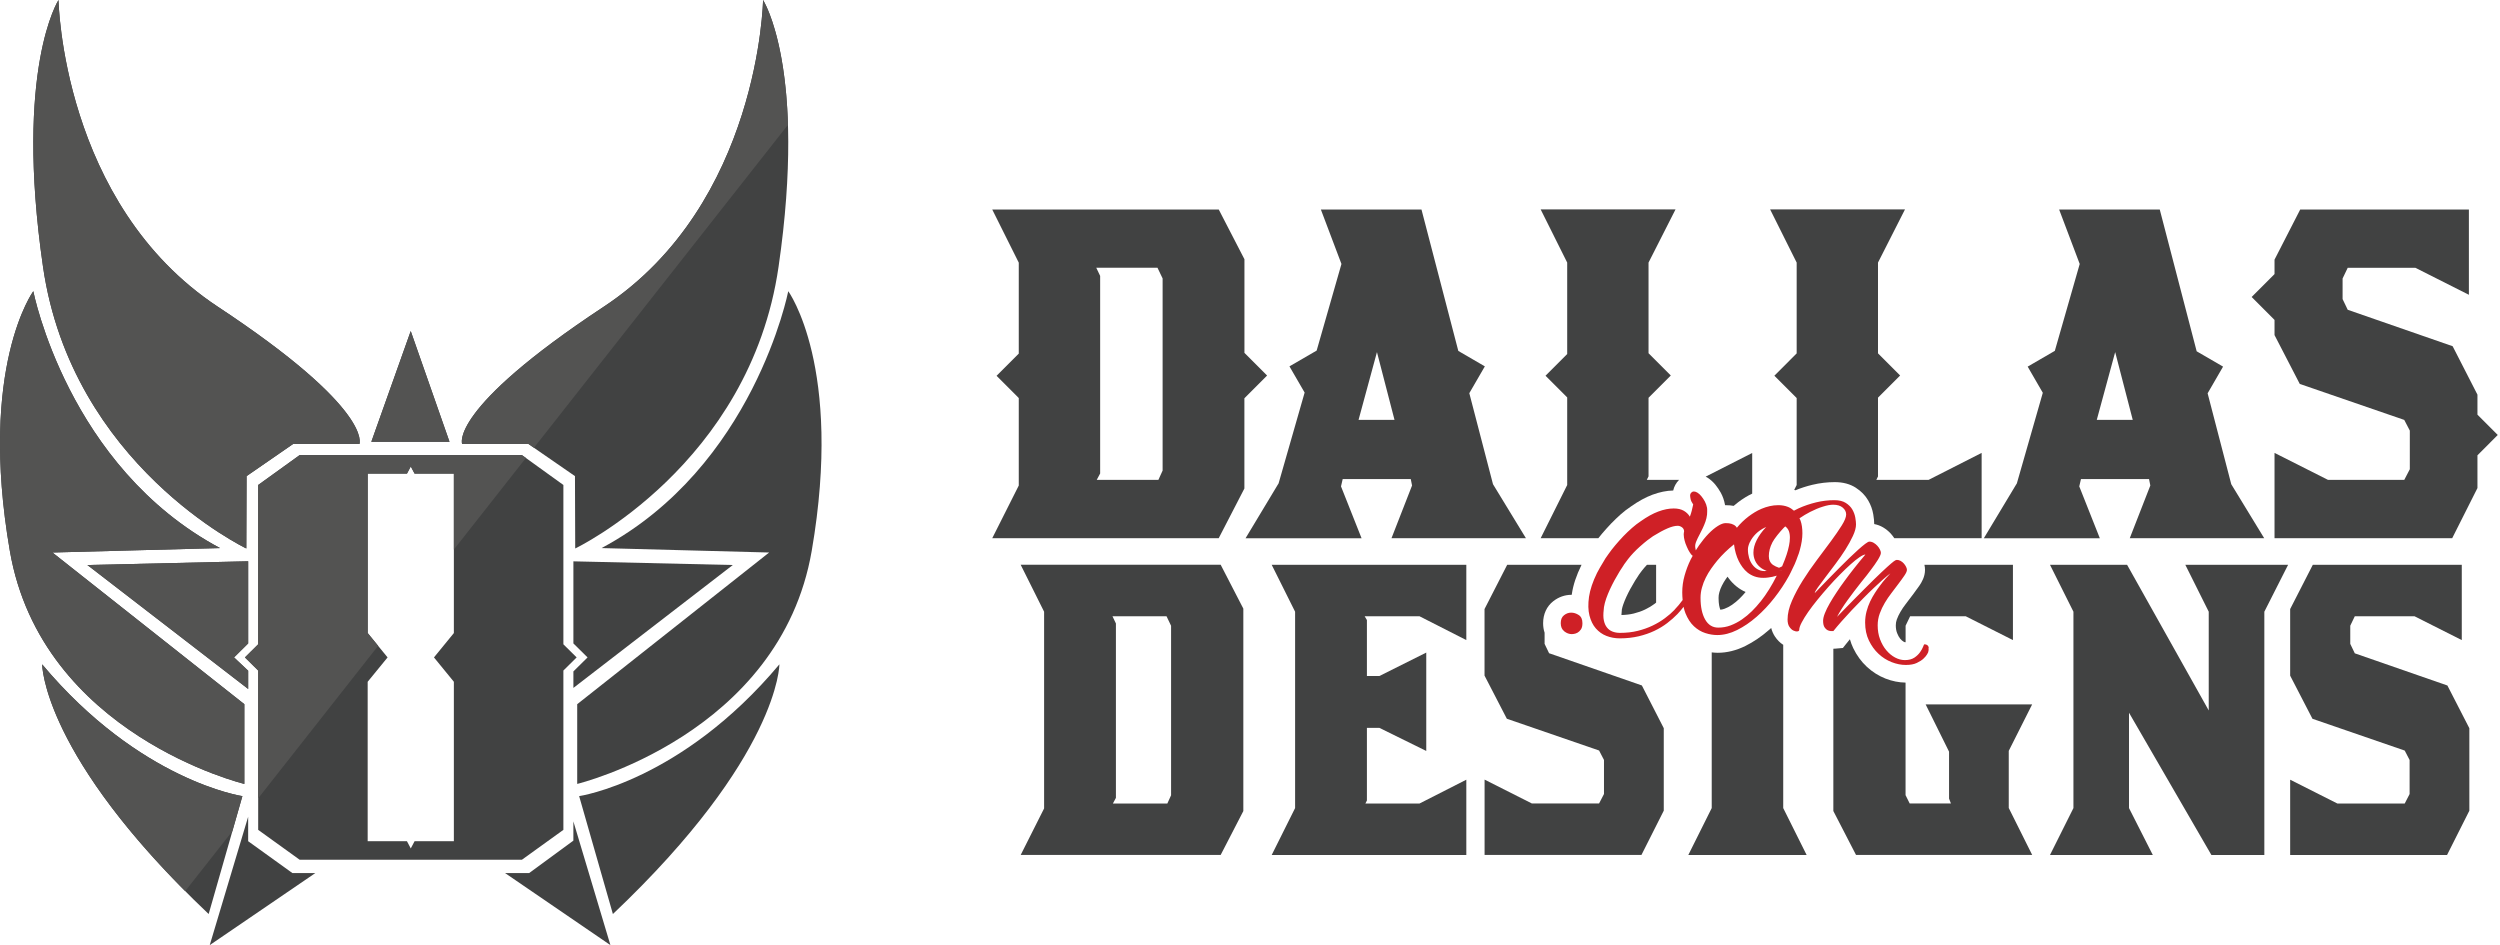 <svg width="246" height="93" viewBox="0 0 246 93" fill="none" xmlns="http://www.w3.org/2000/svg">
<path d="M100.436 55.575L102.74 60.192V79.55L100.436 84.127H120.114L122.344 79.808V59.889L120.114 55.57H100.436V55.575ZM115.238 78.248L114.866 79.067H109.508L109.806 78.511V61.349L109.469 60.643H114.787L115.234 61.573V78.252L115.238 78.248Z" fill="#414242"/>
<path d="M127.438 60.192V79.515L125.134 84.132H144.286V76.722L139.678 79.068H134.355L134.504 78.77V71.623H135.735L140.344 73.894V64.213L135.735 66.519H134.504V61.012L134.281 60.639H139.678L144.286 62.985V55.575H125.134L127.438 60.192Z" fill="#414242"/>
<path d="M152.435 64.287L151.988 63.358V62.257C151.891 61.968 151.843 61.652 151.843 61.323C151.843 60.429 152.198 59.662 152.838 59.162C153.363 58.75 153.981 58.53 154.621 58.53C154.634 58.53 154.647 58.53 154.66 58.53C154.66 58.508 154.66 58.487 154.669 58.46C154.796 57.57 155.107 56.636 155.619 55.588C155.619 55.584 155.624 55.58 155.628 55.575H148.308L146.078 59.929V66.48L148.273 70.724L157.35 73.85L157.832 74.78V78.13L157.35 79.059H150.73L146.083 76.713V84.123H161.52L163.715 79.769V71.654L161.56 67.449L152.448 64.283L152.435 64.287Z" fill="#414242"/>
<path d="M162.799 59.425C162.856 59.381 162.904 59.337 162.961 59.298V55.575H162.063C161.897 55.751 161.744 55.926 161.599 56.11C161.555 56.167 161.511 56.22 161.476 56.272C161.415 56.356 161.354 56.443 161.288 56.527C161.27 56.553 161.253 56.584 161.231 56.614L161.1 56.82C161.043 56.908 160.986 56.991 160.933 57.075C160.92 57.097 160.902 57.119 160.894 57.136L160.881 57.162L160.863 57.189C160.718 57.425 160.57 57.68 160.425 57.947C160.289 58.197 160.158 58.456 160.035 58.723C159.921 58.973 159.816 59.228 159.728 59.477C159.667 59.657 159.619 59.819 159.593 59.964L159.575 60.175V60.201L159.571 60.227C159.553 60.35 159.549 60.447 159.549 60.517C159.991 60.508 160.394 60.46 160.754 60.372C161.161 60.271 161.538 60.14 161.875 59.977C162.221 59.811 162.532 59.627 162.799 59.425Z" fill="#414242"/>
<path d="M231.712 64.287L231.266 63.358V61.569L231.712 60.639H237.587L242.239 62.985V55.575H227.581L225.352 59.929V66.484L227.546 70.728L236.623 73.855L237.105 74.784V78.134L236.623 79.068H230L225.352 76.722V84.132H240.789L242.984 79.774V71.658L240.824 67.453L231.712 64.287Z" fill="#414242"/>
<path d="M170.062 56.846C170.036 56.811 170.014 56.776 169.988 56.745C169.935 56.815 169.883 56.89 169.83 56.964C169.681 57.175 169.55 57.398 169.432 57.635C169.326 57.841 169.243 58.06 169.182 58.288C169.129 58.473 169.107 58.648 169.107 58.832C169.107 59.459 169.204 59.81 169.283 59.998C169.423 59.985 169.563 59.95 169.694 59.902C169.953 59.806 170.198 59.674 170.43 59.516C170.693 59.336 170.943 59.126 171.175 58.898C171.39 58.688 171.587 58.473 171.767 58.253C171.447 58.109 171.153 57.933 170.886 57.718C170.571 57.464 170.29 57.17 170.062 56.85V56.846Z" fill="#414242"/>
<path d="M175.46 63.445C175.149 63.243 174.877 62.971 174.654 62.634C174.487 62.384 174.36 62.099 174.286 61.792C174.207 61.862 174.128 61.932 174.049 62.002C173.318 62.643 172.542 63.164 171.754 63.559C170.851 64.006 169.936 64.234 169.025 64.234C168.827 64.234 168.63 64.217 168.433 64.195V79.515L166.129 84.132H177.773L175.469 79.515V63.445H175.46Z" fill="#414242"/>
<path d="M188.181 58.57C187.979 58.842 187.76 59.131 187.524 59.438C187.335 59.679 187.16 59.938 187.002 60.21C186.862 60.447 186.74 60.701 186.643 60.968C186.578 61.148 186.547 61.332 186.547 61.529C186.547 61.819 186.586 62.064 186.67 62.284C186.757 62.512 186.862 62.705 186.985 62.854C187.094 62.985 187.204 63.077 187.327 63.147C187.366 63.169 187.423 63.196 187.467 63.196C187.48 63.196 187.489 63.196 187.497 63.196C187.506 63.187 187.506 63.187 187.511 63.182V61.569L187.957 60.639H193.425L198.073 62.985V55.575H189.364C189.403 55.742 189.421 55.908 189.421 56.075C189.421 56.746 189.101 57.29 188.86 57.64C188.676 57.903 188.452 58.215 188.181 58.574V58.57Z" fill="#414242"/>
<path d="M199.97 69.312H189.483L191.787 73.964V78.581L191.971 79.063H187.914L187.507 78.243V67.168C186.854 67.159 186.188 67.027 185.536 66.773C184.865 66.51 184.248 66.12 183.7 65.615C183.152 65.107 182.701 64.489 182.355 63.77C182.224 63.493 182.114 63.204 182.031 62.901C181.952 62.998 181.878 63.09 181.808 63.173L181.339 63.761L180.59 63.827C180.524 63.831 180.463 63.835 180.401 63.835V79.804L182.631 84.123H199.966L197.661 79.506V73.885L199.966 69.307L199.97 69.312Z" fill="#414242"/>
<path d="M217.339 60.192V69.909L209.305 55.575H201.718L204.026 60.192V79.515L201.718 84.132H211.837L209.494 79.515V70.132L217.602 84.132H222.811V60.192L225.15 55.575H215.035L217.339 60.192Z" fill="#414242"/>
<path d="M131.955 47.857L132.121 47.143H138.819L138.946 47.774L136.922 52.961H150.152L146.911 47.647L144.58 38.689L146.109 36.05L143.498 34.532L139.875 20.62H129.975L131.999 25.974L129.559 34.497L126.882 36.05L128.376 38.628L125.765 47.735L125.809 47.568L122.562 52.965H133.979L131.955 47.862V47.857ZM135.494 34.655L137.22 41.316H133.681L135.49 34.655H135.494Z" fill="#414242"/>
<path d="M162.216 46.884V39.141L164.406 36.949L162.216 34.757V25.838L164.871 20.607H151.602L154.212 25.838V34.836L152.079 36.971L154.212 39.106V47.726L151.602 52.957H157.279C157.402 52.804 157.524 52.646 157.656 52.492C157.927 52.177 158.212 51.857 158.523 51.528C158.834 51.208 159.15 50.905 159.465 50.624C159.802 50.326 160.153 50.054 160.508 49.822C161.222 49.318 161.927 48.932 162.597 48.682C163.302 48.419 163.99 48.279 164.643 48.266C164.731 47.871 164.932 47.511 165.221 47.218H162.045L162.212 46.88L162.216 46.884Z" fill="#414242"/>
<path d="M168.797 47.7C168.99 47.936 169.17 48.204 169.332 48.493C169.524 48.848 169.66 49.234 169.739 49.668C169.739 49.681 169.744 49.699 169.748 49.712C169.779 49.712 169.809 49.712 169.84 49.712C170.116 49.712 170.366 49.734 170.593 49.778C170.738 49.651 170.882 49.532 171.036 49.418C171.259 49.247 171.505 49.081 171.776 48.914C171.978 48.791 172.197 48.677 172.416 48.572V44.573L167.838 46.901C167.899 46.932 167.956 46.963 168.018 47.002C168.302 47.182 168.565 47.419 168.802 47.704L168.797 47.7Z" fill="#414242"/>
<path d="M182.618 47.998C183.135 48.331 183.542 48.748 183.827 49.239C184.081 49.673 184.248 50.133 184.331 50.624C184.392 50.988 184.423 51.3 184.423 51.567C184.729 51.624 185.023 51.734 185.295 51.892C185.575 52.058 185.829 52.264 186.048 52.501C186.179 52.646 186.293 52.799 186.398 52.957H194.993V44.565L189.767 47.222H184.629L184.795 46.884V39.128L186.972 36.949L184.795 34.77V25.838L187.45 20.607H174.181L176.792 25.838V34.774L174.597 36.971L176.792 39.167V47.726L176.551 48.204C176.573 48.213 176.594 48.217 176.616 48.226C176.634 48.23 176.647 48.239 176.665 48.244C177.208 48.02 177.768 47.84 178.338 47.704C179.065 47.529 179.806 47.441 180.537 47.441C181.348 47.441 182.044 47.625 182.614 47.994L182.618 47.998Z" fill="#414242"/>
<path d="M204.6 47.857L204.767 47.143H211.465L211.592 47.774L209.568 52.961H222.798L219.556 47.647L217.23 38.702L218.75 36.076L216.152 34.568L212.521 20.62H202.62L204.644 25.974L202.195 34.524L199.523 36.076L201.012 38.65L198.41 47.735L198.454 47.568L195.208 52.965H206.624L204.6 47.862V47.857ZM208.136 34.655L209.862 41.316H206.322L208.131 34.655H208.136Z" fill="#414242"/>
<path d="M243.781 40.803V38.834L241.34 34.068L231.015 30.482L230.511 29.429V27.404L231.015 26.351H237.674L242.939 29.008V20.616H226.341L223.813 25.549V26.97L221.562 29.223L223.813 31.481V32.972L226.297 37.778L236.579 41.32L237.126 42.373V46.17L236.579 47.222H229.079L223.813 44.565V52.957H241.297L243.781 48.025V44.802L245.778 42.802L243.781 40.803Z" fill="#414242"/>
<path d="M122.453 34.717V25.509L119.925 20.616H97.636L100.247 25.847V34.792L98.061 36.98L100.247 39.167V47.775L97.636 52.962H119.92L122.448 48.068V39.19L124.682 36.953L122.448 34.717H122.453ZM114.405 46.297L113.985 47.222H107.917L108.255 46.591V27.149L107.873 26.347H113.897L114.401 27.399V46.292L114.405 46.297Z" fill="#414242"/>
<path d="M155.351 60.521C155.11 60.363 154.861 60.284 154.602 60.284C154.344 60.284 154.12 60.367 153.901 60.538C153.682 60.709 153.577 60.968 153.577 61.323C153.577 61.678 153.695 61.942 153.928 62.126C154.16 62.31 154.409 62.398 154.668 62.398C154.677 62.398 154.742 62.393 154.856 62.38C154.97 62.367 155.088 62.327 155.216 62.262C155.338 62.196 155.456 62.091 155.557 61.942C155.662 61.797 155.711 61.591 155.711 61.323C155.711 60.946 155.592 60.679 155.351 60.521Z" fill="#CF2026"/>
<path d="M189.789 63.752C189.78 63.682 189.758 63.621 189.727 63.564C189.644 63.454 189.521 63.401 189.359 63.401C189.333 63.401 189.289 63.48 189.232 63.643C189.171 63.8 189.075 63.98 188.934 64.177C188.794 64.375 188.61 64.555 188.374 64.712C188.137 64.87 187.826 64.954 187.441 64.954C187.112 64.954 186.788 64.866 186.468 64.695C186.148 64.524 185.864 64.283 185.609 63.98C185.355 63.678 185.154 63.318 184.996 62.902C184.838 62.485 184.764 62.029 184.764 61.534C184.764 61.13 184.83 60.744 184.966 60.372C185.101 60.003 185.268 59.648 185.465 59.319C185.662 58.99 185.877 58.67 186.109 58.372C186.341 58.074 186.551 57.794 186.744 57.53C187.007 57.184 187.222 56.89 187.388 56.645C187.555 56.399 187.642 56.211 187.642 56.075C187.642 55.991 187.616 55.891 187.559 55.777C187.502 55.663 187.432 55.557 187.344 55.456C187.257 55.356 187.152 55.268 187.029 55.198C186.906 55.128 186.779 55.093 186.643 55.093C186.617 55.093 186.573 55.106 186.503 55.136C186.433 55.167 186.297 55.272 186.083 55.452C185.868 55.632 185.553 55.921 185.136 56.312C184.72 56.702 184.155 57.259 183.441 57.973C183.148 58.267 182.858 58.556 182.582 58.837C182.306 59.118 182.048 59.381 181.807 59.626C181.566 59.872 181.356 60.087 181.176 60.275C180.997 60.464 180.861 60.604 180.764 60.7C181.018 60.214 181.356 59.67 181.785 59.078C182.214 58.486 182.67 57.886 183.148 57.281C183.511 56.842 183.831 56.434 184.107 56.057C184.225 55.899 184.343 55.737 184.462 55.571C184.58 55.408 184.685 55.25 184.777 55.097C184.869 54.944 184.944 54.812 184.996 54.694C185.053 54.575 185.079 54.479 185.079 54.404C185.079 54.312 185.049 54.198 184.983 54.071C184.922 53.939 184.834 53.817 184.729 53.703C184.624 53.589 184.506 53.492 184.37 53.413C184.234 53.334 184.094 53.295 183.94 53.295C183.866 53.295 183.73 53.369 183.537 53.514C183.345 53.659 183.117 53.852 182.85 54.089C182.587 54.325 182.293 54.597 181.978 54.904C181.662 55.211 181.347 55.522 181.036 55.834C180.296 56.575 179.476 57.416 178.574 58.359C178.574 58.267 178.675 58.083 178.876 57.802C179.078 57.526 179.328 57.188 179.625 56.794C179.923 56.399 180.252 55.965 180.602 55.5C180.957 55.031 181.281 54.562 181.579 54.093C181.877 53.619 182.127 53.168 182.328 52.734C182.53 52.3 182.631 51.922 182.631 51.602C182.631 51.427 182.609 51.199 182.561 50.927C182.512 50.655 182.416 50.392 182.271 50.138C182.127 49.884 181.908 49.669 181.627 49.489C181.347 49.309 180.97 49.217 180.497 49.217C179.901 49.217 179.301 49.287 178.705 49.432C178.11 49.577 177.536 49.77 176.984 50.02C176.826 50.09 176.677 50.173 176.524 50.252C176.349 50.099 176.156 49.967 175.937 49.879C175.648 49.765 175.332 49.708 174.995 49.708C174.702 49.708 174.412 49.739 174.136 49.805C173.86 49.866 173.598 49.954 173.348 50.059C173.098 50.164 172.866 50.283 172.647 50.419C172.428 50.554 172.231 50.69 172.056 50.822C171.626 51.151 171.245 51.519 170.908 51.931C170.864 51.848 170.798 51.773 170.706 51.703C170.623 51.646 170.509 51.594 170.373 51.545C170.233 51.497 170.045 51.475 169.799 51.475C169.589 51.475 169.335 51.567 169.042 51.752C168.748 51.936 168.441 52.19 168.126 52.514C167.811 52.839 167.5 53.22 167.189 53.659C167.075 53.821 166.97 53.992 166.864 54.159C166.847 54.067 166.825 53.97 166.812 53.861C166.786 53.676 166.825 53.47 166.926 53.242C167.009 53.041 167.11 52.834 167.224 52.624C167.338 52.413 167.443 52.203 167.543 51.988C167.644 51.773 167.736 51.554 167.815 51.331C167.894 51.107 167.946 50.879 167.973 50.642C167.981 50.533 167.986 50.436 167.986 50.357V50.147C167.986 50.081 167.986 50.02 167.973 49.971C167.929 49.743 167.859 49.533 167.754 49.34C167.649 49.147 167.535 48.976 167.412 48.827C167.289 48.678 167.167 48.564 167.04 48.485C166.913 48.406 166.803 48.367 166.711 48.367H166.672C166.588 48.358 166.505 48.393 166.426 48.472C166.347 48.551 166.308 48.652 166.308 48.77C166.308 48.844 166.326 48.963 166.356 49.116C166.391 49.274 166.475 49.445 166.61 49.638C166.567 49.849 166.518 50.059 166.466 50.265C166.409 50.471 166.352 50.664 166.282 50.84C166.146 50.611 165.953 50.419 165.695 50.265C165.436 50.112 165.103 50.033 164.692 50.033C164.218 50.033 163.715 50.133 163.176 50.335C162.637 50.537 162.068 50.853 161.459 51.282C161.165 51.475 160.876 51.699 160.587 51.953C160.298 52.208 160.017 52.475 159.741 52.76C159.465 53.054 159.198 53.347 158.948 53.646C158.699 53.944 158.471 54.233 158.265 54.531C158.055 54.808 157.88 55.084 157.735 55.351C157.652 55.487 157.551 55.654 157.433 55.855C157.314 56.057 157.218 56.233 157.144 56.386C156.723 57.245 156.465 58.022 156.359 58.723C156.259 59.438 156.272 60.052 156.403 60.569C156.535 61.082 156.741 61.507 157.03 61.836C157.319 62.165 157.665 62.415 158.072 62.573C158.48 62.731 158.918 62.814 159.391 62.814C160.057 62.814 160.67 62.744 161.24 62.612C161.809 62.476 162.326 62.297 162.79 62.077C163.259 61.854 163.68 61.599 164.052 61.314C164.424 61.029 164.762 60.731 165.055 60.429C165.274 60.201 165.476 59.959 165.664 59.714C165.712 59.938 165.774 60.152 165.848 60.341C166.067 60.88 166.343 61.306 166.68 61.621C167.018 61.937 167.39 62.161 167.797 62.292C168.205 62.424 168.599 62.489 168.976 62.489C169.615 62.489 170.264 62.327 170.925 61.998C171.587 61.669 172.226 61.235 172.848 60.692C173.471 60.148 174.053 59.53 174.601 58.828C175.148 58.131 175.626 57.408 176.033 56.667C176.165 56.425 176.274 56.189 176.388 55.948C176.458 55.798 176.537 55.649 176.603 55.5C176.725 55.22 176.826 54.944 176.923 54.667C176.944 54.602 176.979 54.531 177.001 54.466C177.041 54.343 177.071 54.224 177.107 54.106C177.269 53.519 177.356 52.975 177.356 52.475C177.356 52.001 177.299 51.594 177.181 51.252C177.15 51.16 177.107 51.085 177.067 51.002C177.413 50.769 177.759 50.554 178.114 50.375C178.552 50.151 178.968 49.976 179.371 49.853C179.77 49.726 180.107 49.664 180.383 49.664C180.383 49.664 180.379 49.664 180.375 49.664H180.388C180.388 49.664 180.388 49.664 180.383 49.664C180.791 49.664 181.106 49.761 181.33 49.954C181.553 50.147 181.662 50.37 181.662 50.625C181.662 50.879 181.518 51.243 181.233 51.699C180.948 52.155 180.594 52.668 180.169 53.247C179.744 53.825 179.279 54.444 178.78 55.11C178.281 55.777 177.816 56.447 177.391 57.123C176.966 57.802 176.611 58.469 176.327 59.122C176.042 59.775 175.897 60.389 175.897 60.955C175.897 61.257 175.954 61.498 176.073 61.674C176.191 61.849 176.322 61.976 176.471 62.047C176.62 62.117 176.752 62.147 176.87 62.13C176.988 62.112 177.045 62.06 177.045 61.968C177.045 61.801 177.124 61.56 177.286 61.253C177.444 60.946 177.658 60.604 177.921 60.222C178.184 59.846 178.491 59.442 178.837 59.017C179.183 58.592 179.542 58.171 179.915 57.75C180.287 57.329 180.664 56.925 181.045 56.544C181.422 56.162 181.776 55.82 182.105 55.527C182.433 55.233 182.727 54.996 182.981 54.825C183.24 54.654 183.428 54.566 183.555 54.566C182.771 55.492 182.079 56.373 181.474 57.206C181.211 57.561 180.957 57.925 180.712 58.298C180.462 58.67 180.239 59.034 180.042 59.376C179.844 59.718 179.687 60.043 179.568 60.341C179.45 60.639 179.393 60.889 179.393 61.091C179.393 61.385 179.446 61.604 179.551 61.748C179.656 61.893 179.77 61.99 179.897 62.038C180.05 62.095 180.217 62.117 180.401 62.099C180.629 61.814 180.9 61.49 181.216 61.135C181.531 60.775 181.868 60.407 182.223 60.03C182.582 59.653 182.946 59.271 183.323 58.894C183.695 58.517 184.054 58.162 184.396 57.842C184.738 57.517 185.049 57.232 185.329 56.982C185.609 56.732 185.842 56.548 186.017 56.421C185.89 56.557 185.732 56.728 185.544 56.938C185.355 57.149 185.163 57.39 184.97 57.658C184.817 57.859 184.659 58.087 184.492 58.346C184.326 58.605 184.168 58.881 184.024 59.183C183.879 59.486 183.761 59.815 183.669 60.161C183.577 60.512 183.529 60.876 183.529 61.253C183.529 61.919 183.651 62.511 183.901 63.029C184.151 63.546 184.466 63.985 184.852 64.34C185.237 64.699 185.666 64.971 186.14 65.155C186.613 65.339 187.073 65.431 187.528 65.431C187.984 65.431 188.339 65.366 188.619 65.23C188.899 65.094 189.118 64.958 189.267 64.813C189.434 64.655 189.557 64.511 189.627 64.384C189.697 64.256 189.732 64.191 189.732 64.182C189.758 64.099 189.771 64.024 189.776 63.963C189.776 63.901 189.776 63.836 189.771 63.765L189.789 63.752ZM164.784 59.999C164.508 60.284 164.188 60.565 163.824 60.832C163.465 61.104 163.058 61.345 162.611 61.56C162.164 61.775 161.678 61.946 161.148 62.077C160.617 62.209 160.039 62.275 159.404 62.275C159.137 62.275 158.891 62.231 158.672 62.147C158.453 62.064 158.269 61.928 158.125 61.744C157.976 61.56 157.875 61.323 157.818 61.042C157.757 60.762 157.757 60.416 157.805 60.012L157.831 59.736C157.875 59.473 157.945 59.192 158.05 58.894C158.156 58.596 158.278 58.293 158.418 57.991C158.559 57.688 158.708 57.39 158.865 57.101C159.023 56.811 159.185 56.535 159.343 56.272C159.378 56.211 159.417 56.149 159.461 56.084C159.505 56.018 159.553 55.948 159.601 55.873C159.649 55.803 159.689 55.737 159.728 55.676C159.768 55.619 159.798 55.566 159.825 55.522C159.89 55.439 159.956 55.356 160.013 55.268C160.07 55.185 160.136 55.101 160.201 55.014C160.539 54.584 160.924 54.176 161.362 53.786C161.656 53.523 161.91 53.312 162.124 53.146C162.339 52.979 162.519 52.852 162.659 52.76C163.207 52.422 163.675 52.168 164.074 51.997C164.468 51.826 164.805 51.738 165.086 51.738C165.23 51.738 165.366 51.787 165.498 51.879C165.629 51.971 165.704 52.102 165.717 52.269C165.708 52.326 165.699 52.383 165.69 52.431C165.682 52.479 165.677 52.532 165.677 52.585C165.677 52.694 165.686 52.804 165.704 52.905C165.721 53.01 165.743 53.106 165.765 53.19C165.791 53.291 165.822 53.387 165.852 53.479C165.944 53.716 166.036 53.926 166.128 54.11C166.212 54.268 166.304 54.413 166.4 54.54C166.453 54.61 166.51 54.654 166.562 54.689C166.496 54.812 166.426 54.93 166.361 55.062C166.111 55.566 165.914 56.097 165.76 56.645C165.607 57.193 165.533 57.741 165.533 58.28C165.533 58.552 165.55 58.802 165.572 59.043C165.327 59.381 165.064 59.701 164.775 59.995L164.784 59.999ZM174.39 53.391C174.618 52.953 175.135 52.343 175.499 51.958C175.551 51.901 175.608 51.852 175.665 51.8C175.67 51.8 175.678 51.804 175.687 51.809C175.757 51.861 175.814 51.922 175.867 51.984C175.932 52.067 175.989 52.159 176.029 52.269C176.095 52.457 176.13 52.677 176.125 52.927C176.121 53.176 176.095 53.426 176.042 53.676C175.932 54.242 175.718 54.886 175.411 55.601C175.394 55.641 175.381 55.68 175.363 55.724C175.271 55.781 175.161 55.825 175.056 55.869C174.859 55.807 174.605 55.689 174.465 55.588C174.193 55.391 174.053 55.101 174.053 54.724C174.053 54.277 174.167 53.83 174.395 53.391H174.39ZM172.196 53.339C172.327 53.058 172.516 52.791 172.77 52.536C173.024 52.282 173.335 52.067 173.707 51.892C173.733 51.879 173.764 51.874 173.795 51.861C173.777 51.879 173.76 51.892 173.742 51.909C173.37 52.308 173.076 52.721 172.862 53.141C172.647 53.562 172.537 53.979 172.537 54.382C172.537 54.663 172.594 54.926 172.704 55.172C172.813 55.417 172.98 55.632 173.195 55.812C173.374 55.965 173.598 56.084 173.843 56.184C173.773 56.189 173.698 56.193 173.624 56.193C173.379 56.193 173.155 56.136 172.954 56.022C172.752 55.908 172.581 55.755 172.437 55.562C172.292 55.369 172.183 55.141 172.108 54.886C172.034 54.628 171.994 54.356 171.994 54.058C171.994 53.856 172.06 53.615 172.191 53.33L172.196 53.339ZM173.225 59.205C172.971 59.525 172.695 59.837 172.388 60.139C172.082 60.442 171.753 60.714 171.403 60.955C171.052 61.196 170.684 61.389 170.295 61.538C169.905 61.687 169.497 61.757 169.077 61.757C168.52 61.757 168.091 61.494 167.789 60.964C167.486 60.433 167.333 59.723 167.333 58.828C167.333 58.491 167.377 58.153 167.473 57.82C167.565 57.482 167.688 57.158 167.846 56.846C167.999 56.535 168.179 56.237 168.376 55.956C168.573 55.676 168.774 55.413 168.976 55.167C169.453 54.593 170.005 54.062 170.627 53.562C170.702 54.185 170.86 54.737 171.096 55.215C171.197 55.417 171.32 55.619 171.464 55.816C171.609 56.013 171.775 56.189 171.968 56.347C172.161 56.5 172.388 56.627 172.643 56.719C172.901 56.811 173.186 56.86 173.506 56.86C173.663 56.86 173.821 56.851 173.979 56.829C174.136 56.807 174.277 56.785 174.404 56.759C174.557 56.724 174.697 56.689 174.833 56.645C174.355 57.605 173.821 58.46 173.23 59.21L173.225 59.205ZM175.052 56.123C175.175 56.141 175.302 56.149 175.433 56.149C175.297 56.149 175.17 56.141 175.052 56.123Z" fill="#CF2026"/>
<path d="M44.231 43.471L40.416 32.577L36.539 43.471H44.231Z" fill="#414242"/>
<path d="M24.421 65.999L23.029 64.69L24.421 63.313V55.231L8.598 55.598L24.421 67.795V65.999Z" fill="#414242"/>
<path d="M56.422 55.236V63.313L57.816 64.69L56.422 66.067V67.691L72.107 55.598L56.422 55.236Z" fill="#414242"/>
<path d="M28.771 85.909L24.419 82.775V80.367L20.638 93L31.03 85.909H28.771Z" fill="#414242"/>
<path d="M56.42 82.718L52.072 85.909H49.697L60.065 93L56.42 80.823V82.718Z" fill="#414242"/>
<path d="M56.604 53.968C56.604 53.968 73.778 45.76 76.609 26.257C79.439 6.754 75.084 0 75.084 0C75.084 0 74.756 20.048 59.407 30.18C44.059 40.312 45.473 43.691 45.473 43.691H52.004L56.577 46.849L56.601 53.968H56.604Z" fill="#414242"/>
<path d="M77.565 28.653C77.565 28.653 74.19 45.929 59.192 53.931L75.683 54.367L56.797 69.293V77.138C56.797 77.138 76.754 72.308 79.874 54.202C82.994 36.097 77.565 28.653 77.565 28.653Z" fill="#414242"/>
<path d="M56.99 78.337C56.99 78.337 67.06 76.867 76.693 65.371C76.693 65.371 76.693 74.413 60.309 89.941L56.988 78.337H56.99Z" fill="#414242"/>
<path d="M24.237 53.968C24.237 53.968 7.062 45.76 4.234 26.257C1.403 6.754 5.757 0 5.757 0C5.757 0 6.084 20.048 21.433 30.18C36.782 40.312 35.367 43.691 35.367 43.691H28.836L24.264 46.849L24.239 53.968H24.237Z" fill="#414242"/>
<path d="M3.276 28.653C3.276 28.653 6.651 45.929 21.649 53.931L5.158 54.367L24.044 69.293V77.138C24.044 77.138 4.087 72.308 0.967 54.205C-2.153 36.099 3.276 28.656 3.276 28.656V28.653Z" fill="#414242"/>
<path d="M23.851 78.337C23.851 78.337 13.781 76.867 4.148 65.371C4.148 65.371 4.148 74.413 20.532 89.941L23.853 78.337H23.851Z" fill="#414242"/>
<path d="M55.437 63.399V47.722L51.354 44.78H29.488L25.405 47.722V63.399L24.1 64.69L25.405 65.981V81.658L29.488 84.6H51.354L55.437 81.658V65.981L56.742 64.69L55.437 63.399ZM44.66 82.777H40.795L40.42 83.487L40.045 82.777H36.179V67.087L38.138 64.69L36.179 62.293V46.605H40.045L40.42 45.895L40.795 46.605H44.66V62.293L42.702 64.69L44.66 67.087V82.777Z" fill="#414242"/>
<path d="M40.416 32.577L36.539 43.471H44.231L40.416 32.577Z" fill="#535352"/>
<path d="M24.421 63.313V55.231L8.598 55.598L24.421 67.795V65.999L23.029 64.69L24.421 63.313Z" fill="#535352"/>
<path d="M59.41 30.18C44.061 40.312 45.476 43.69 45.476 43.69H52.007L52.54 44.059L77.538 12.278C77.267 3.387 75.087 0.002 75.087 0.002C75.087 0.002 74.759 20.05 59.41 30.182V30.18Z" fill="#535352"/>
<path d="M24.238 53.968L24.262 46.849L28.835 43.691H35.366C35.366 43.691 36.78 40.312 21.432 30.18C6.085 20.048 5.758 0 5.758 0C5.758 0 1.404 6.754 4.233 26.257C7.063 45.76 24.238 53.968 24.238 53.968Z" fill="#535352"/>
<path d="M21.65 53.931C6.652 45.929 3.277 28.653 3.277 28.653C3.277 28.653 -2.154 36.099 0.968 54.202C4.088 72.308 24.045 77.138 24.045 77.138V69.293L5.159 54.367L21.65 53.931Z" fill="#535352"/>
<path d="M4.148 65.371C4.148 65.371 4.148 73.543 18.223 87.689L22.863 81.79L23.851 78.339C23.851 78.339 13.781 76.869 4.148 65.373V65.371Z" fill="#535352"/>
<path d="M36.184 62.293V46.605H40.047L40.422 45.895L40.795 46.605H44.66V54.076L51.749 45.063L51.354 44.78H41.434H39.408H29.488L25.405 47.722V54.148V63.399L24.1 64.69L25.405 65.981V75.232V78.555L37.209 63.55L36.184 62.293Z" fill="#535352"/>
</svg>
